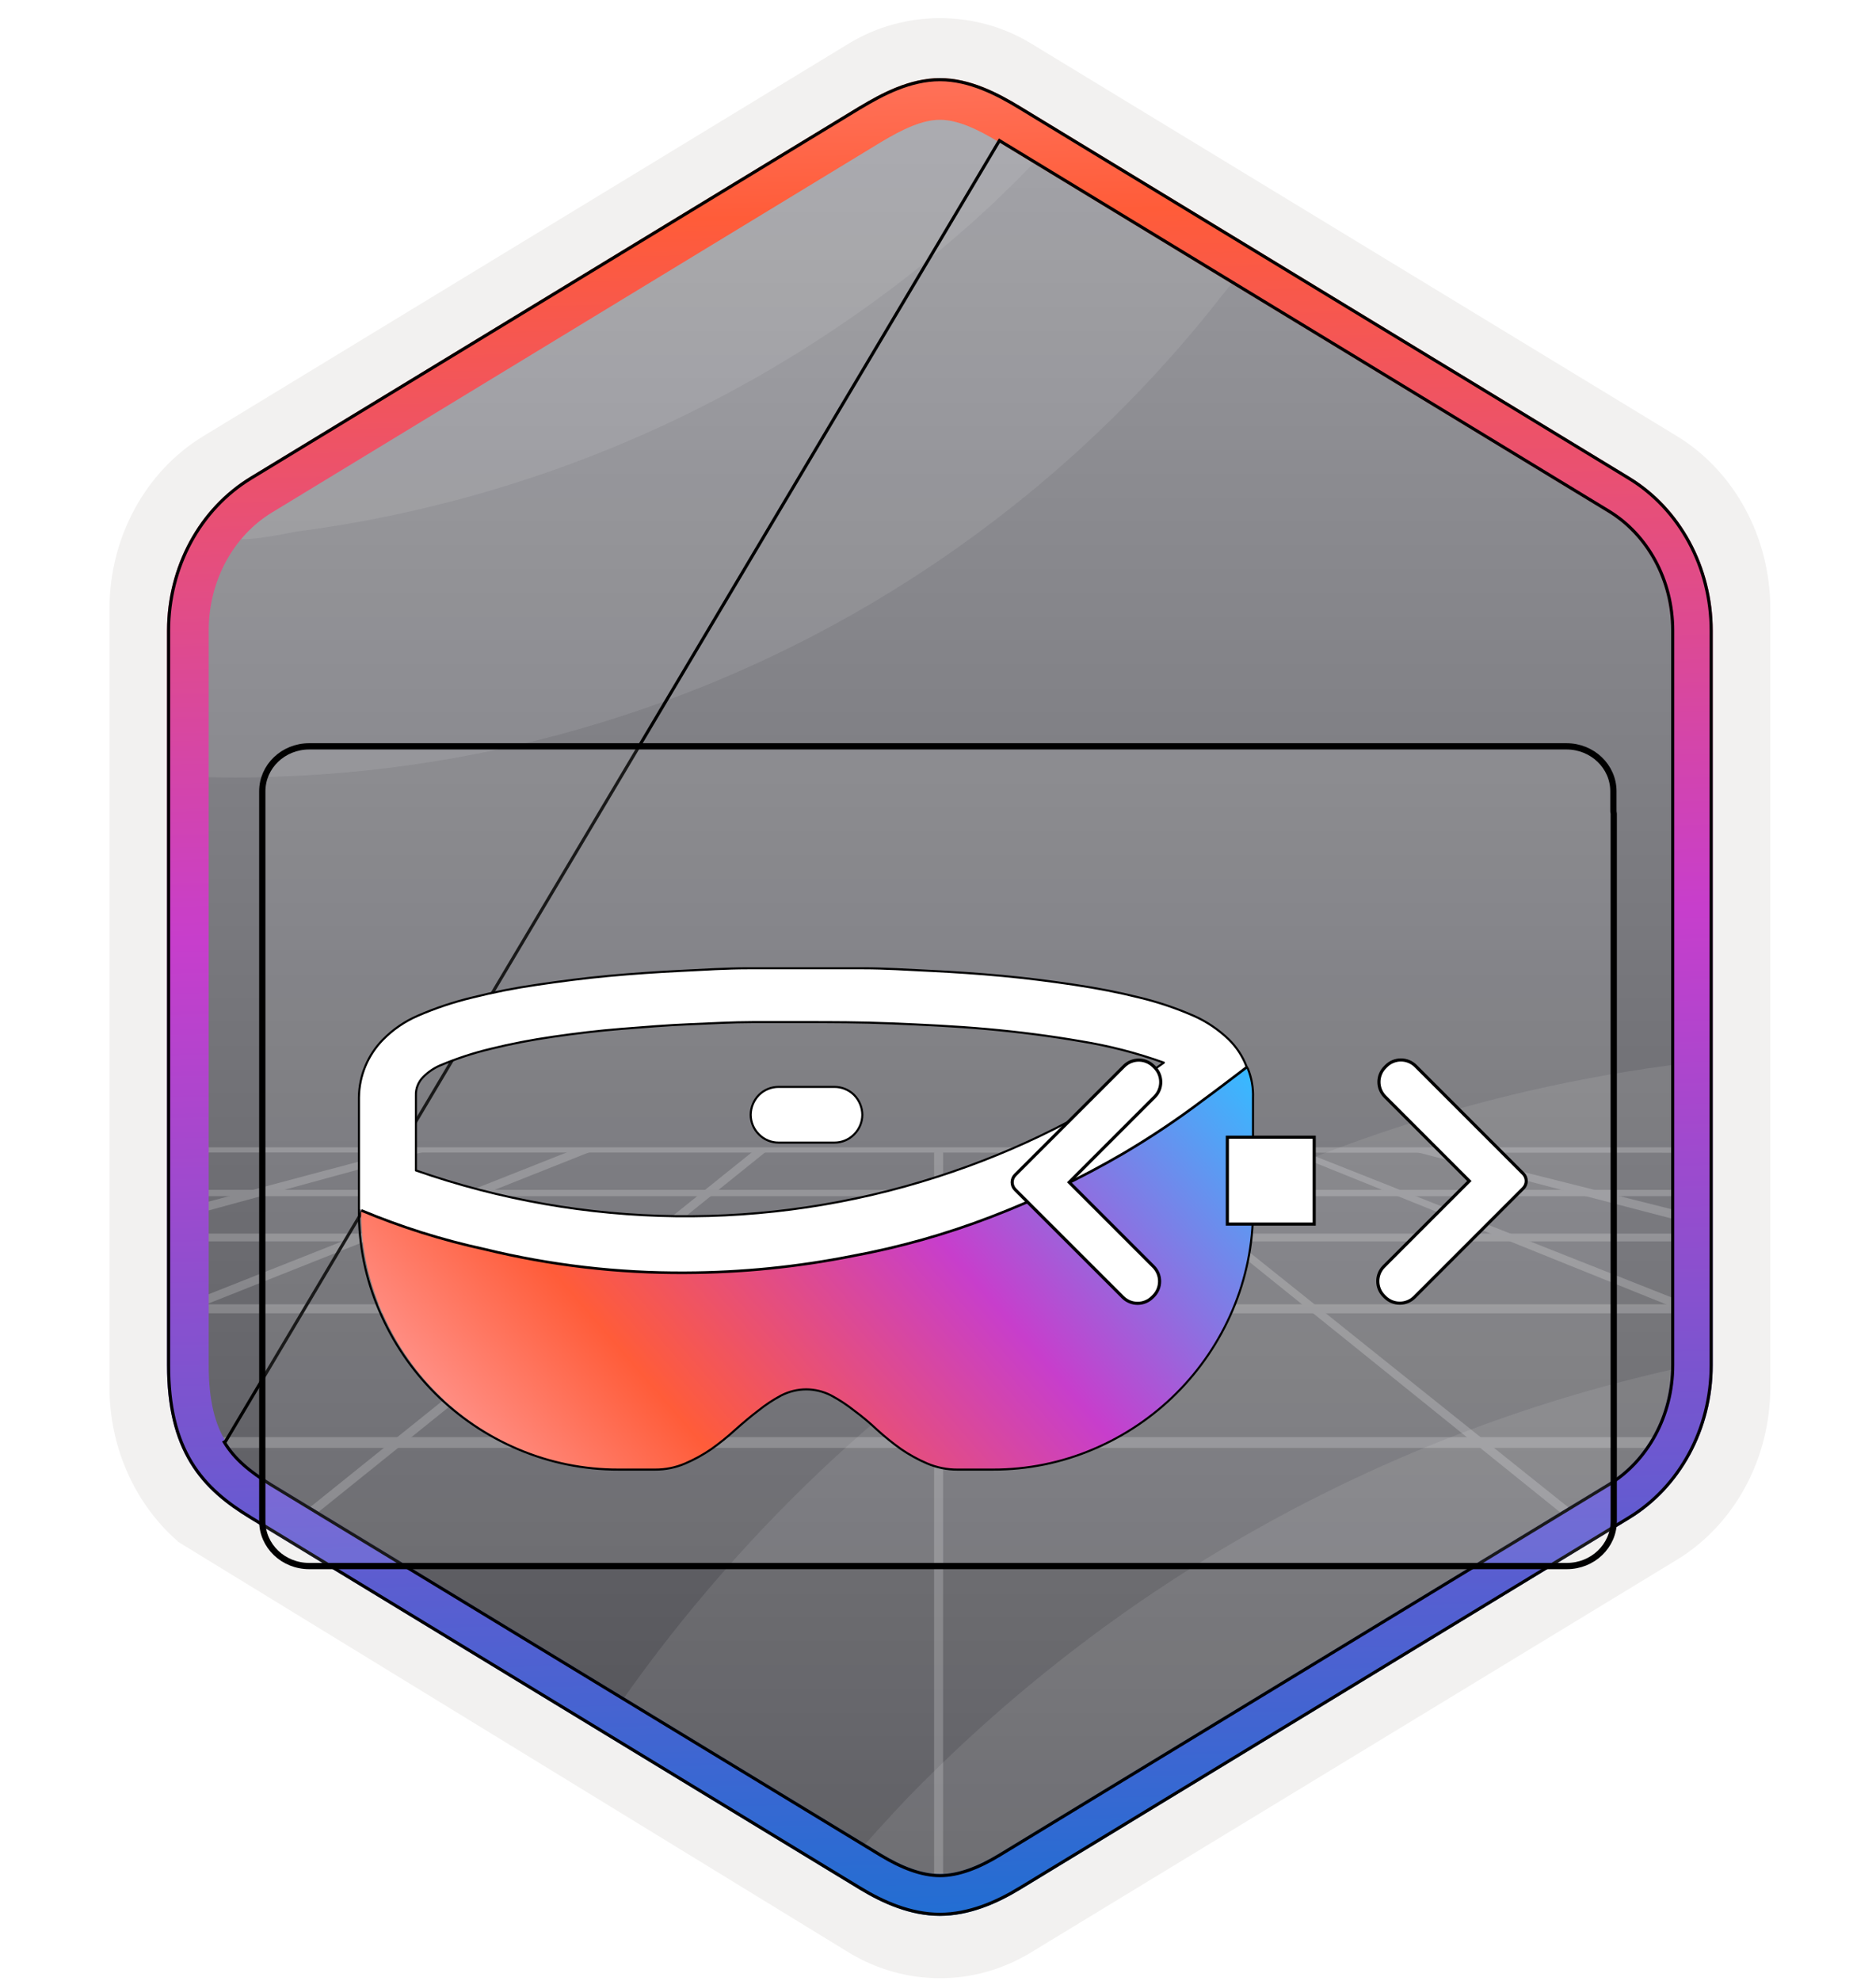 <svg width="180" height="190" viewBox="0 0 180 190" fill="none" xmlns="http://www.w3.org/2000/svg">
<g clip-path="url(#clip0_1728_4117)">
<path d="M90.186 189.742C93.246 189.742 96.256 188.892 98.916 187.272L160.886 149.612C166.426 146.242 169.856 139.912 169.856 133.072V58.362C169.856 51.542 166.426 45.202 160.886 41.822L98.916 4.162C93.586 0.922 86.766 0.942 81.466 4.162L19.496 41.842C13.956 45.212 10.506 51.542 10.506 58.382V133.082C10.506 138.842 12.956 144.262 17.056 147.832V147.862L81.466 187.292C84.106 188.892 87.126 189.742 90.186 189.742ZM90.836 8.692C92.786 8.692 95.266 9.902 96.976 10.952L157.736 48.142C161.486 50.422 163.606 57.022 163.606 61.772L162.976 133.072C162.976 137.822 159.776 142.092 156.026 144.372L95.626 180.752C92.196 182.842 89.406 182.842 85.966 180.752L24.756 144.282C21.006 142.002 17.986 137.802 17.986 133.072V59.432C17.986 54.692 20.716 49.802 24.486 47.512L85.066 10.952C86.766 9.912 88.886 8.692 90.836 8.692Z" fill="#F2F1F0"/>
<path fill-rule="evenodd" clip-rule="evenodd" d="M98.086 12.272C95.636 10.772 92.916 10.022 90.186 10.022C87.456 10.022 84.736 10.782 82.286 12.272L26.156 46.602C21.136 49.672 18.026 55.422 18.026 61.672V129.772C18.026 136.002 21.126 141.772 26.156 144.842L82.286 179.172C84.736 180.672 87.456 181.422 90.186 181.422C92.916 181.422 95.636 180.682 98.086 179.172L154.216 144.842C159.236 141.772 162.346 136.002 162.346 129.772V61.672C162.346 55.442 159.246 49.692 154.216 46.602L98.086 12.272Z" fill="url(#paint0_linear_1728_4117)"/>
<path opacity="0.09" d="M89.668 181.463C93.478 181.651 112.113 169.205 123.418 163.651C134.723 158.096 153.605 144.276 156.98 142.338C159.481 140.338 162.356 130.401 162.731 127.463C163.255 125.492 161.668 119.682 162.043 117.651C163.537 109.542 164.23 102.151 163.869 101.739C143.453 103.935 123.727 110.396 105.968 120.704C88.209 131.012 72.815 144.936 60.782 161.575C60.086 162.567 59.39 163.559 58.643 164.56L57.884 165.685C71.605 172.463 83.668 181.713 89.668 181.463Z" fill="white"/>
<path opacity="0.09" d="M87.063 181.559C93.916 184.338 99.549 175.323 117.854 165.526C125.294 161.543 149.659 151.084 152.229 146.463C155.104 142.526 157.303 145.772 161.822 134.307C162.105 133.588 163.221 130.746 161.521 131.115C133.429 137.214 107.695 151.405 87.525 171.987C86.419 173.121 85.353 174.282 84.303 175.441L83.909 175.875L82.224 177.771L81.961 178.061L81.861 178.183C80.962 179.21 88.161 180.184 87.291 181.276L87.063 181.559Z" fill="white"/>
<path opacity="0.09" d="M105.622 17.855C96.342 13.31 94.213 10.345 90.169 9.839C87.28 8.611 81.214 12.872 72.116 18.577C66.05 23.343 41.353 37.352 37.237 39.374C31.244 43.779 21.639 46.127 18.534 55.983C18.022 57.575 18.566 66.105 18.173 67.753C18.461 70.281 19.769 72.915 19.5 74.535C20.921 74.573 22.241 74.595 23.613 74.582L25.026 74.551L25.123 74.539L26.534 74.493C27.41 74.471 28.297 74.433 29.183 74.38C46.002 73.444 62.435 68.984 77.42 61.29C92.404 53.595 105.604 42.838 116.165 29.715C116.777 28.932 117.389 28.149 118.043 27.36L118.713 26.471C118.979 26.098 119.26 25.738 119.512 25.367C119.972 24.73 112.618 22.764 113.062 22.115L105.622 17.855Z" fill="white"/>
<path opacity="0.09" d="M92.918 10.026C85.668 6.026 69.392 21.585 53.981 28.838C41.209 38.378 6.856 55.463 28.382 50.995C53.152 47.78 76.319 36.971 94.697 20.055C95.651 19.173 96.574 18.267 97.483 17.362L97.823 17.023L99.284 15.54L99.512 15.314L99.599 15.219C100.379 14.415 99.284 14.759 100.043 13.901L92.918 10.026Z" fill="white"/>
<g opacity="0.2">
<path d="M159.68 137.84H19.591V138.874H159.127L159.68 137.84Z" fill="white"/>
<path d="M162.431 125.412C162.475 125.311 162.513 125.207 162.544 125.101H18.919C18.919 125.378 19.112 125.671 19.16 125.965H162.157L162.431 125.412Z" fill="white"/>
<path d="M162.356 118.326H18.044C18.044 118.579 18.183 118.817 18.245 119.07H162.185C162.223 118.818 162.28 118.569 162.356 118.326Z" fill="white"/>
<path d="M162.919 114.125H18.231L19.143 114.735H162.683L162.919 114.125Z" fill="white"/>
<path d="M161.857 125.704L162.168 125.151L125.369 110.582H123.83L161.771 125.877C161.793 125.816 161.822 125.758 161.857 125.704Z" fill="white"/>
<path d="M152.99 146.586L107.861 110.496H106.789L152.368 147.208L152.99 146.586Z" fill="white"/>
<path d="M90.491 110.506H89.626L89.626 180.838H90.49L90.491 110.506Z" fill="white"/>
<path d="M27.455 147.519L73.431 110.513H72.152L26.954 146.81C27.144 146.966 27.282 147.294 27.455 147.519Z" fill="white"/>
<path d="M17.794 125.901L56.95 110.355L55.147 110.23L17.396 125.175L17.794 125.901Z" fill="white"/>
<path d="M135.653 110.43L161.918 117.276L162.16 116.429L137.917 110.34H137.865L135.653 110.43Z" fill="white"/>
<path d="M18.23 116.588L40.978 110.38L38.461 110.34L17.936 115.81L18.23 116.588Z" fill="white"/>
<path d="M161.419 110.046H161.373H17.544L17.605 110.54L161.266 110.561L161.419 110.046Z" fill="white"/>
</g>
<path fill-rule="evenodd" clip-rule="evenodd" d="M90.185 11.492C91.865 11.492 93.755 12.362 95.815 13.612L154.285 49.152C157.935 51.372 160.345 55.642 160.345 60.472V130.952C160.345 135.772 157.935 140.052 154.285 142.272L95.825 177.812C93.865 179.002 91.945 179.752 90.195 179.752C88.445 179.752 86.525 179.002 84.565 177.812L26.085 142.282C24.075 141.052 22.625 139.852 21.645 138.242C20.665 136.642 20.025 134.422 20.025 130.962V60.482C20.025 55.652 22.435 51.382 26.085 49.162L84.545 13.622C86.635 12.372 88.495 11.492 90.185 11.492ZM97.895 181.242L156.355 145.702C161.275 142.712 164.335 137.092 164.335 130.962V60.482C164.335 54.352 161.275 48.732 156.355 45.742L97.895 10.202C95.785 8.922 93.075 7.492 90.185 7.492C87.285 7.492 84.575 8.932 82.485 10.192H82.475L24.005 45.742C19.085 48.732 16.025 54.352 16.025 60.482V130.962C16.025 134.922 16.765 137.912 18.225 140.322C19.685 142.722 21.745 144.322 24.005 145.692L82.465 181.232C84.685 182.582 87.355 183.762 90.175 183.762C92.995 183.762 95.675 182.592 97.895 181.242Z" fill="url(#paint1_linear_1728_4117)"/>
<path d="M95.893 13.484L95.893 13.484L21.645 138.242L21.517 138.32C21.517 138.32 21.517 138.32 21.517 138.32C22.515 139.96 23.989 141.175 26.007 142.41L26.008 142.41L84.487 177.94L84.565 177.812L84.487 177.94C86.457 179.136 88.405 179.902 90.195 179.902C91.986 179.902 93.934 179.136 95.903 177.94L95.825 177.812L95.903 177.94L154.363 142.4C158.061 140.151 160.495 135.821 160.495 130.952V60.472C160.495 55.593 158.061 51.273 154.363 49.024L154.285 49.152L154.363 49.024L95.893 13.484ZM156.277 45.87L156.355 45.742L156.277 45.87C161.15 48.831 164.185 54.401 164.185 60.482V130.962C164.185 137.043 161.15 142.613 156.277 145.574L97.817 181.114L97.895 181.242L97.817 181.114C95.608 182.458 92.956 183.612 90.175 183.612C87.396 183.612 84.754 182.448 82.543 181.104L82.465 181.232L82.543 181.104L24.083 145.564L24.083 145.564C21.832 144.199 19.796 142.615 18.354 140.244C16.912 137.864 16.175 134.903 16.175 130.962V60.482C16.175 54.401 19.211 48.831 24.083 45.87L24.083 45.87L82.517 10.342H82.527L82.563 10.32C84.652 9.061 87.331 7.642 90.185 7.642C93.03 7.642 95.709 9.051 97.818 10.33L156.277 45.87Z" stroke="black" stroke-width="0.3"/>
<g filter="url(#filter0_ddddd_1728_4117)">
<g filter="url(#filter1_bii_1728_4117)">
<path d="M154.804 63.248V61.321C154.804 58.935 152.792 57.009 150.301 57.009H29.669C27.178 57.009 25.166 58.935 25.166 61.321V63.462V65.419V131.319C25.166 133.704 27.178 135.631 29.669 135.631H150.333C152.824 135.631 154.836 133.704 154.836 131.319V63.462C154.836 63.386 154.804 63.325 154.804 63.248Z" fill="white" fill-opacity="0.1"/>
<path d="M154.804 63.248V61.321C154.804 58.935 152.792 57.009 150.301 57.009H29.669C27.178 57.009 25.166 58.935 25.166 61.321V63.462V65.419V131.319C25.166 133.704 27.178 135.631 29.669 135.631H150.333C152.824 135.631 154.836 133.704 154.836 131.319V63.462C154.836 63.386 154.804 63.325 154.804 63.248Z" stroke="black" stroke-width="0.6"/>
</g>
</g>
<g filter="url(#filter2_ddddd_1728_4117)">
<path d="M39.905 88.264C56.053 93.904 73.6 94.123 89.884 88.887C97.676 86.397 105.027 82.698 111.67 77.925C109.094 77.001 106.44 76.316 103.739 75.877C100.795 75.369 97.778 74.977 94.687 74.7C91.6 74.423 88.555 74.257 85.538 74.16C82.521 74.063 79.822 74.036 77.358 74.036H72.223C70.299 74.036 68.209 74.146 66.133 74.243C64.057 74.34 61.829 74.493 59.6 74.686C57.372 74.88 55.199 75.115 53.095 75.434C50.991 75.752 48.943 76.126 47.144 76.582C45.454 76.984 43.801 77.526 42.202 78.202C41.601 78.465 41.056 78.841 40.597 79.309C40.369 79.538 40.19 79.811 40.071 80.112C39.948 80.415 39.891 80.74 39.905 81.067V88.264ZM114.812 82.299C111.264 84.855 107.52 87.127 103.614 89.095C95.825 93.034 87.472 95.743 78.853 97.122C70.213 98.52 61.403 98.52 52.763 97.122C48.448 96.429 44.191 95.411 40.029 94.077L34.493 91.974V81.275C34.52 79.2 35.349 77.216 36.804 75.738C37.76 74.77 38.892 73.995 40.14 73.454C41.825 72.723 43.571 72.139 45.358 71.71C47.421 71.192 49.509 70.781 51.614 70.479C53.87 70.146 56.112 69.87 58.452 69.634C60.791 69.399 63.102 69.247 65.372 69.15C67.642 69.053 69.76 68.956 71.822 68.901C73.884 68.845 75.711 68.901 77.358 68.901H82.895C84.943 68.901 87.047 69.025 89.344 69.15C91.642 69.275 93.87 69.427 96.265 69.634C98.659 69.842 100.888 70.146 103.102 70.479C105.317 70.811 107.393 71.212 109.386 71.71C111.164 72.139 112.9 72.723 114.576 73.454C115.832 74.011 116.98 74.784 117.967 75.738C118.702 76.462 119.273 77.335 119.642 78.299C119.739 78.563 119.808 78.837 119.85 79.115L114.812 82.299Z" fill="white"/>
<path d="M40.006 94.036C52.494 98.146 65.791 99.171 78.761 97.025C83.323 96.298 87.821 95.216 92.214 93.787C96.408 92.35 100.481 90.582 104.394 88.499C108.269 86.454 111.972 84.097 115.467 81.454L119.702 78.285C120.089 79.244 120.286 80.268 120.284 81.302V92.001C120.297 95.331 119.628 98.629 118.318 101.69C115.765 107.685 110.987 112.458 104.989 115.005C101.927 116.313 98.63 116.981 95.301 116.97H91.937C90.948 116.973 89.969 116.775 89.059 116.389C88.176 116.011 87.332 115.547 86.54 115.005C85.737 114.433 84.97 113.814 84.242 113.15C83.547 112.492 82.812 111.877 82.041 111.309C81.349 110.758 80.608 110.272 79.827 109.856C79.09 109.477 78.274 109.278 77.446 109.275C76.613 109.278 75.793 109.477 75.052 109.856C74.273 110.269 73.536 110.755 72.851 111.309C72.117 111.863 71.384 112.486 70.636 113.15C69.908 113.814 69.141 114.433 68.339 115.005C67.546 115.547 66.703 116.011 65.82 116.389C64.914 116.776 63.939 116.974 62.955 116.97H59.577C56.248 116.98 52.951 116.312 49.889 115.005C43.916 112.469 39.158 107.716 36.615 101.745C35.289 98.689 34.62 95.388 34.65 92.057" fill="url(#paint2_linear_1728_4117)"/>
<path d="M74.713 85.593C74.36 85.595 74.01 85.527 73.685 85.391C73.359 85.256 73.064 85.056 72.817 84.804C72.315 84.306 72.031 83.629 72.028 82.922C72.038 82.212 72.32 81.533 72.817 81.025C73.066 80.778 73.362 80.582 73.688 80.449C74.013 80.316 74.362 80.248 74.713 80.25H80.056C80.407 80.248 80.755 80.316 81.081 80.449C81.406 80.582 81.702 80.778 81.952 81.025C82.448 81.533 82.731 82.212 82.741 82.922C82.737 83.629 82.454 84.306 81.952 84.804C81.705 85.056 81.41 85.256 81.084 85.391C80.758 85.527 80.408 85.595 80.056 85.593H74.713Z" fill="white"/>
<path d="M119.74 78.52C119.74 78.52 119.602 78.299 119.588 78.257C119.215 77.3 118.645 76.432 117.913 75.711C116.925 74.756 115.778 73.983 114.522 73.427C112.846 72.695 111.109 72.112 109.332 71.683C107.339 71.185 105.276 70.783 103.048 70.451C100.819 70.119 98.577 69.828 96.21 69.607C93.844 69.385 91.56 69.233 89.29 69.122C87.02 69.012 84.889 68.873 82.84 68.873H77.304C75.657 68.873 73.83 68.873 71.767 68.873C69.705 68.873 67.546 69.012 65.317 69.122C63.089 69.233 60.778 69.385 58.397 69.607C56.017 69.828 53.816 70.119 51.56 70.451C49.455 70.754 47.366 71.165 45.304 71.683C43.517 72.112 41.771 72.695 40.086 73.427C38.837 73.967 37.705 74.742 36.75 75.711C35.294 77.189 34.466 79.172 34.438 81.247V92.043C34.408 95.374 35.078 98.675 36.404 101.731C38.946 107.702 43.704 112.455 49.677 114.991C52.74 116.298 56.036 116.967 59.366 116.956H62.868C63.852 116.96 64.828 116.763 65.733 116.375C66.616 115.997 67.459 115.534 68.252 114.991C69.054 114.42 69.822 113.8 70.549 113.136C71.297 112.472 72.03 111.849 72.764 111.295C73.449 110.742 74.186 110.255 74.965 109.842C75.706 109.464 76.526 109.264 77.359 109.261C78.187 109.265 79.003 109.464 79.74 109.842C80.521 110.258 81.262 110.745 81.954 111.295C82.725 111.863 83.46 112.478 84.155 113.136C84.883 113.8 85.65 114.42 86.453 114.991C87.245 115.534 88.089 115.997 88.972 116.375C89.882 116.761 90.862 116.959 91.851 116.956H95.242C98.571 116.968 101.868 116.299 104.93 114.991C110.928 112.444 115.705 107.671 118.259 101.676C119.569 98.615 120.238 95.317 120.224 91.987V81.302C120.259 80.351 120.094 79.404 119.74 78.52ZM39.906 81.067C39.892 80.74 39.949 80.415 40.072 80.112C40.191 79.811 40.37 79.538 40.598 79.309C41.057 78.841 41.602 78.465 42.203 78.202C43.803 77.526 45.455 76.984 47.145 76.583C48.999 76.126 50.992 75.738 53.096 75.434C55.2 75.129 57.359 74.866 59.601 74.686C61.843 74.506 64.058 74.326 66.134 74.243C68.21 74.16 70.287 74.036 72.224 74.036H77.359C79.823 74.036 82.536 74.036 85.539 74.16C88.543 74.285 91.601 74.423 94.688 74.7C97.775 74.977 100.792 75.365 103.74 75.877C106.441 76.316 109.095 77.001 111.671 77.925C105.028 82.698 97.677 86.397 89.885 88.887C73.601 94.123 56.054 93.904 39.906 88.264V81.067Z" stroke="black" stroke-width="0.2" stroke-linejoin="round"/>
<path d="M74.713 85.593H80.056C80.408 85.595 80.758 85.527 81.084 85.391C81.41 85.256 81.705 85.056 81.952 84.804C82.454 84.306 82.737 83.629 82.741 82.922C82.731 82.212 82.448 81.533 81.952 81.025C81.702 80.778 81.406 80.582 81.081 80.449C80.755 80.316 80.407 80.248 80.056 80.25H74.713C74.362 80.248 74.013 80.316 73.688 80.449C73.362 80.582 73.066 80.778 72.817 81.025C72.32 81.533 72.038 82.212 72.028 82.922C72.031 83.629 72.315 84.306 72.817 84.804C73.064 85.056 73.359 85.256 73.685 85.391C74.01 85.527 74.36 85.595 74.713 85.593Z" stroke="black" stroke-width="0.2" stroke-miterlimit="10"/>
<path d="M119.611 78.368C119.611 78.368 116.497 80.749 115.348 81.579C112.917 83.41 110.385 85.101 107.763 86.645C103.694 89.014 99.44 91.051 95.043 92.735C90.748 94.385 86.309 95.636 81.784 96.472C76.519 97.52 71.165 98.057 65.797 98.077C59.298 98.12 52.818 97.362 46.503 95.821C42.453 94.944 38.492 93.698 34.669 92.098" stroke="black" stroke-width="0.25" stroke-linejoin="round"/>
</g>
<path d="M126.082 109.076H117.762V117.409H126.095V109.076H126.082Z" fill="white" stroke="black" stroke-width="0.3"/>
<path d="M135.831 102.252C135.05 101.471 133.783 101.471 133.002 102.252L132.893 102.362C132.112 103.143 132.112 104.409 132.893 105.19L140.979 113.276L132.783 121.472C132.002 122.253 132.002 123.519 132.783 124.3L132.893 124.41C133.674 125.191 134.94 125.191 135.721 124.41L146.147 113.983C146.538 113.593 146.538 112.96 146.147 112.569L135.831 102.252Z" fill="white" stroke="black" stroke-width="0.3"/>
<path d="M107.739 124.426C108.52 125.206 109.786 125.206 110.566 124.425L110.677 124.315C111.458 123.534 111.458 122.267 110.677 121.486L102.591 113.4L110.786 105.205C111.567 104.424 111.567 103.157 110.786 102.376L110.676 102.266C109.895 101.485 108.63 101.485 107.848 102.265L97.409 112.693C97.018 113.083 97.018 113.717 97.409 114.108L107.739 124.426Z" fill="white" stroke="black" stroke-width="0.3"/>
</g>
<defs>
<filter id="filter0_ddddd_1728_4117" x="21.866" y="55.709" width="136.27" height="91.222" filterUnits="userSpaceOnUse" color-interpolation-filters="sRGB">
<feFlood flood-opacity="0" result="BackgroundImageFix"/>
<feColorMatrix in="SourceAlpha" type="matrix" values="0 0 0 0 0 0 0 0 0 0 0 0 0 0 0 0 0 0 127 0" result="hardAlpha"/>
<feOffset/>
<feColorMatrix type="matrix" values="0 0 0 0 0 0 0 0 0 0 0 0 0 0 0 0 0 0 0.1 0"/>
<feBlend mode="normal" in2="BackgroundImageFix" result="effect1_dropShadow_1728_4117"/>
<feColorMatrix in="SourceAlpha" type="matrix" values="0 0 0 0 0 0 0 0 0 0 0 0 0 0 0 0 0 0 127 0" result="hardAlpha"/>
<feOffset/>
<feGaussianBlur stdDeviation="0.5"/>
<feColorMatrix type="matrix" values="0 0 0 0 0 0 0 0 0 0 0 0 0 0 0 0 0 0 0.1 0"/>
<feBlend mode="normal" in2="effect1_dropShadow_1728_4117" result="effect2_dropShadow_1728_4117"/>
<feColorMatrix in="SourceAlpha" type="matrix" values="0 0 0 0 0 0 0 0 0 0 0 0 0 0 0 0 0 0 127 0" result="hardAlpha"/>
<feOffset dy="2"/>
<feGaussianBlur stdDeviation="1"/>
<feColorMatrix type="matrix" values="0 0 0 0 0 0 0 0 0 0 0 0 0 0 0 0 0 0 0.09 0"/>
<feBlend mode="normal" in2="effect2_dropShadow_1728_4117" result="effect3_dropShadow_1728_4117"/>
<feColorMatrix in="SourceAlpha" type="matrix" values="0 0 0 0 0 0 0 0 0 0 0 0 0 0 0 0 0 0 127 0" result="hardAlpha"/>
<feOffset dy="4"/>
<feGaussianBlur stdDeviation="1.5"/>
<feColorMatrix type="matrix" values="0 0 0 0 0 0 0 0 0 0 0 0 0 0 0 0 0 0 0.05 0"/>
<feBlend mode="normal" in2="effect3_dropShadow_1728_4117" result="effect4_dropShadow_1728_4117"/>
<feColorMatrix in="SourceAlpha" type="matrix" values="0 0 0 0 0 0 0 0 0 0 0 0 0 0 0 0 0 0 127 0" result="hardAlpha"/>
<feOffset dy="8"/>
<feGaussianBlur stdDeviation="1.5"/>
<feColorMatrix type="matrix" values="0 0 0 0 0 0 0 0 0 0 0 0 0 0 0 0 0 0 0.01 0"/>
<feBlend mode="normal" in2="effect4_dropShadow_1728_4117" result="effect5_dropShadow_1728_4117"/>
<feBlend mode="normal" in="SourceGraphic" in2="effect5_dropShadow_1728_4117" result="shape"/>
</filter>
<filter id="filter1_bii_1728_4117" x="19.364" y="51.206" width="141.274" height="90.227" filterUnits="userSpaceOnUse" color-interpolation-filters="sRGB">
<feFlood flood-opacity="0" result="BackgroundImageFix"/>
<feGaussianBlur in="BackgroundImageFix" stdDeviation="2.751"/>
<feComposite in2="SourceAlpha" operator="in" result="effect1_backgroundBlur_1728_4117"/>
<feBlend mode="normal" in="SourceGraphic" in2="effect1_backgroundBlur_1728_4117" result="shape"/>
<feColorMatrix in="SourceAlpha" type="matrix" values="0 0 0 0 0 0 0 0 0 0 0 0 0 0 0 0 0 0 127 0" result="hardAlpha"/>
<feOffset dy="0.577"/>
<feGaussianBlur stdDeviation="1.154"/>
<feComposite in2="hardAlpha" operator="arithmetic" k2="-1" k3="1"/>
<feColorMatrix type="matrix" values="0 0 0 0 1 0 0 0 0 1 0 0 0 0 1 0 0 0 1 0"/>
<feBlend mode="color-dodge" in2="shape" result="effect2_innerShadow_1728_4117"/>
<feColorMatrix in="SourceAlpha" type="matrix" values="0 0 0 0 0 0 0 0 0 0 0 0 0 0 0 0 0 0 127 0" result="hardAlpha"/>
<feOffset/>
<feGaussianBlur stdDeviation="5.497"/>
<feComposite in2="hardAlpha" operator="arithmetic" k2="-1" k3="1"/>
<feColorMatrix type="matrix" values="0 0 0 0 1 0 0 0 0 1 0 0 0 0 1 0 0 0 1 0"/>
<feBlend mode="screen" in2="effect2_innerShadow_1728_4117" result="effect3_innerShadow_1728_4117"/>
</filter>
<filter id="filter2_ddddd_1728_4117" x="29.337" y="67.773" width="95.992" height="67.283" filterUnits="userSpaceOnUse" color-interpolation-filters="sRGB">
<feFlood flood-opacity="0" result="BackgroundImageFix"/>
<feColorMatrix in="SourceAlpha" type="matrix" values="0 0 0 0 0 0 0 0 0 0 0 0 0 0 0 0 0 0 127 0" result="hardAlpha"/>
<feOffset/>
<feColorMatrix type="matrix" values="0 0 0 0 0 0 0 0 0 0 0 0 0 0 0 0 0 0 0.17 0"/>
<feBlend mode="normal" in2="BackgroundImageFix" result="effect1_dropShadow_1728_4117"/>
<feColorMatrix in="SourceAlpha" type="matrix" values="0 0 0 0 0 0 0 0 0 0 0 0 0 0 0 0 0 0 127 0" result="hardAlpha"/>
<feOffset dy="1"/>
<feGaussianBlur stdDeviation="1"/>
<feColorMatrix type="matrix" values="0 0 0 0 0 0 0 0 0 0 0 0 0 0 0 0 0 0 0.17 0"/>
<feBlend mode="normal" in2="effect1_dropShadow_1728_4117" result="effect2_dropShadow_1728_4117"/>
<feColorMatrix in="SourceAlpha" type="matrix" values="0 0 0 0 0 0 0 0 0 0 0 0 0 0 0 0 0 0 127 0" result="hardAlpha"/>
<feOffset dy="3"/>
<feGaussianBlur stdDeviation="1.5"/>
<feColorMatrix type="matrix" values="0 0 0 0 0 0 0 0 0 0 0 0 0 0 0 0 0 0 0.14 0"/>
<feBlend mode="normal" in2="effect2_dropShadow_1728_4117" result="effect3_dropShadow_1728_4117"/>
<feColorMatrix in="SourceAlpha" type="matrix" values="0 0 0 0 0 0 0 0 0 0 0 0 0 0 0 0 0 0 127 0" result="hardAlpha"/>
<feOffset dy="7"/>
<feGaussianBlur stdDeviation="2"/>
<feColorMatrix type="matrix" values="0 0 0 0 0 0 0 0 0 0 0 0 0 0 0 0 0 0 0.09 0"/>
<feBlend mode="normal" in2="effect3_dropShadow_1728_4117" result="effect4_dropShadow_1728_4117"/>
<feColorMatrix in="SourceAlpha" type="matrix" values="0 0 0 0 0 0 0 0 0 0 0 0 0 0 0 0 0 0 127 0" result="hardAlpha"/>
<feOffset dy="13"/>
<feGaussianBlur stdDeviation="2.5"/>
<feColorMatrix type="matrix" values="0 0 0 0 0 0 0 0 0 0 0 0 0 0 0 0 0 0 0.03 0"/>
<feBlend mode="normal" in2="effect4_dropShadow_1728_4117" result="effect5_dropShadow_1728_4117"/>
<feBlend mode="normal" in="SourceGraphic" in2="effect5_dropShadow_1728_4117" result="shape"/>
</filter>
<linearGradient id="paint0_linear_1728_4117" x1="90.186" y1="10.022" x2="90.186" y2="181.422" gradientUnits="userSpaceOnUse">
<stop stop-color="#9B9BA0"/>
<stop offset="1" stop-color="#505055"/>
</linearGradient>
<linearGradient id="paint1_linear_1728_4117" x1="80.157" y1="-32.378" x2="85.907" y2="219.195" gradientUnits="userSpaceOnUse">
<stop stop-color="#FFB3BB"/>
<stop offset="0.211" stop-color="#FF5C39"/>
<stop offset="0.482" stop-color="#C73ECC"/>
<stop offset="0.938" stop-color="#0078D4"/>
</linearGradient>
<linearGradient id="paint2_linear_1728_4117" x1="42.096" y1="128.334" x2="110.858" y2="68.735" gradientUnits="userSpaceOnUse">
<stop stop-color="#FFB3BB"/>
<stop offset="0.31" stop-color="#FF5C39"/>
<stop offset="0.64" stop-color="#C73ECC"/>
<stop offset="1" stop-color="#38B9FF"/>
</linearGradient>
<clipPath id="clip0_1728_4117">
<rect width="180" height="190" fill="white"/>
</clipPath>
</defs>
</svg>
